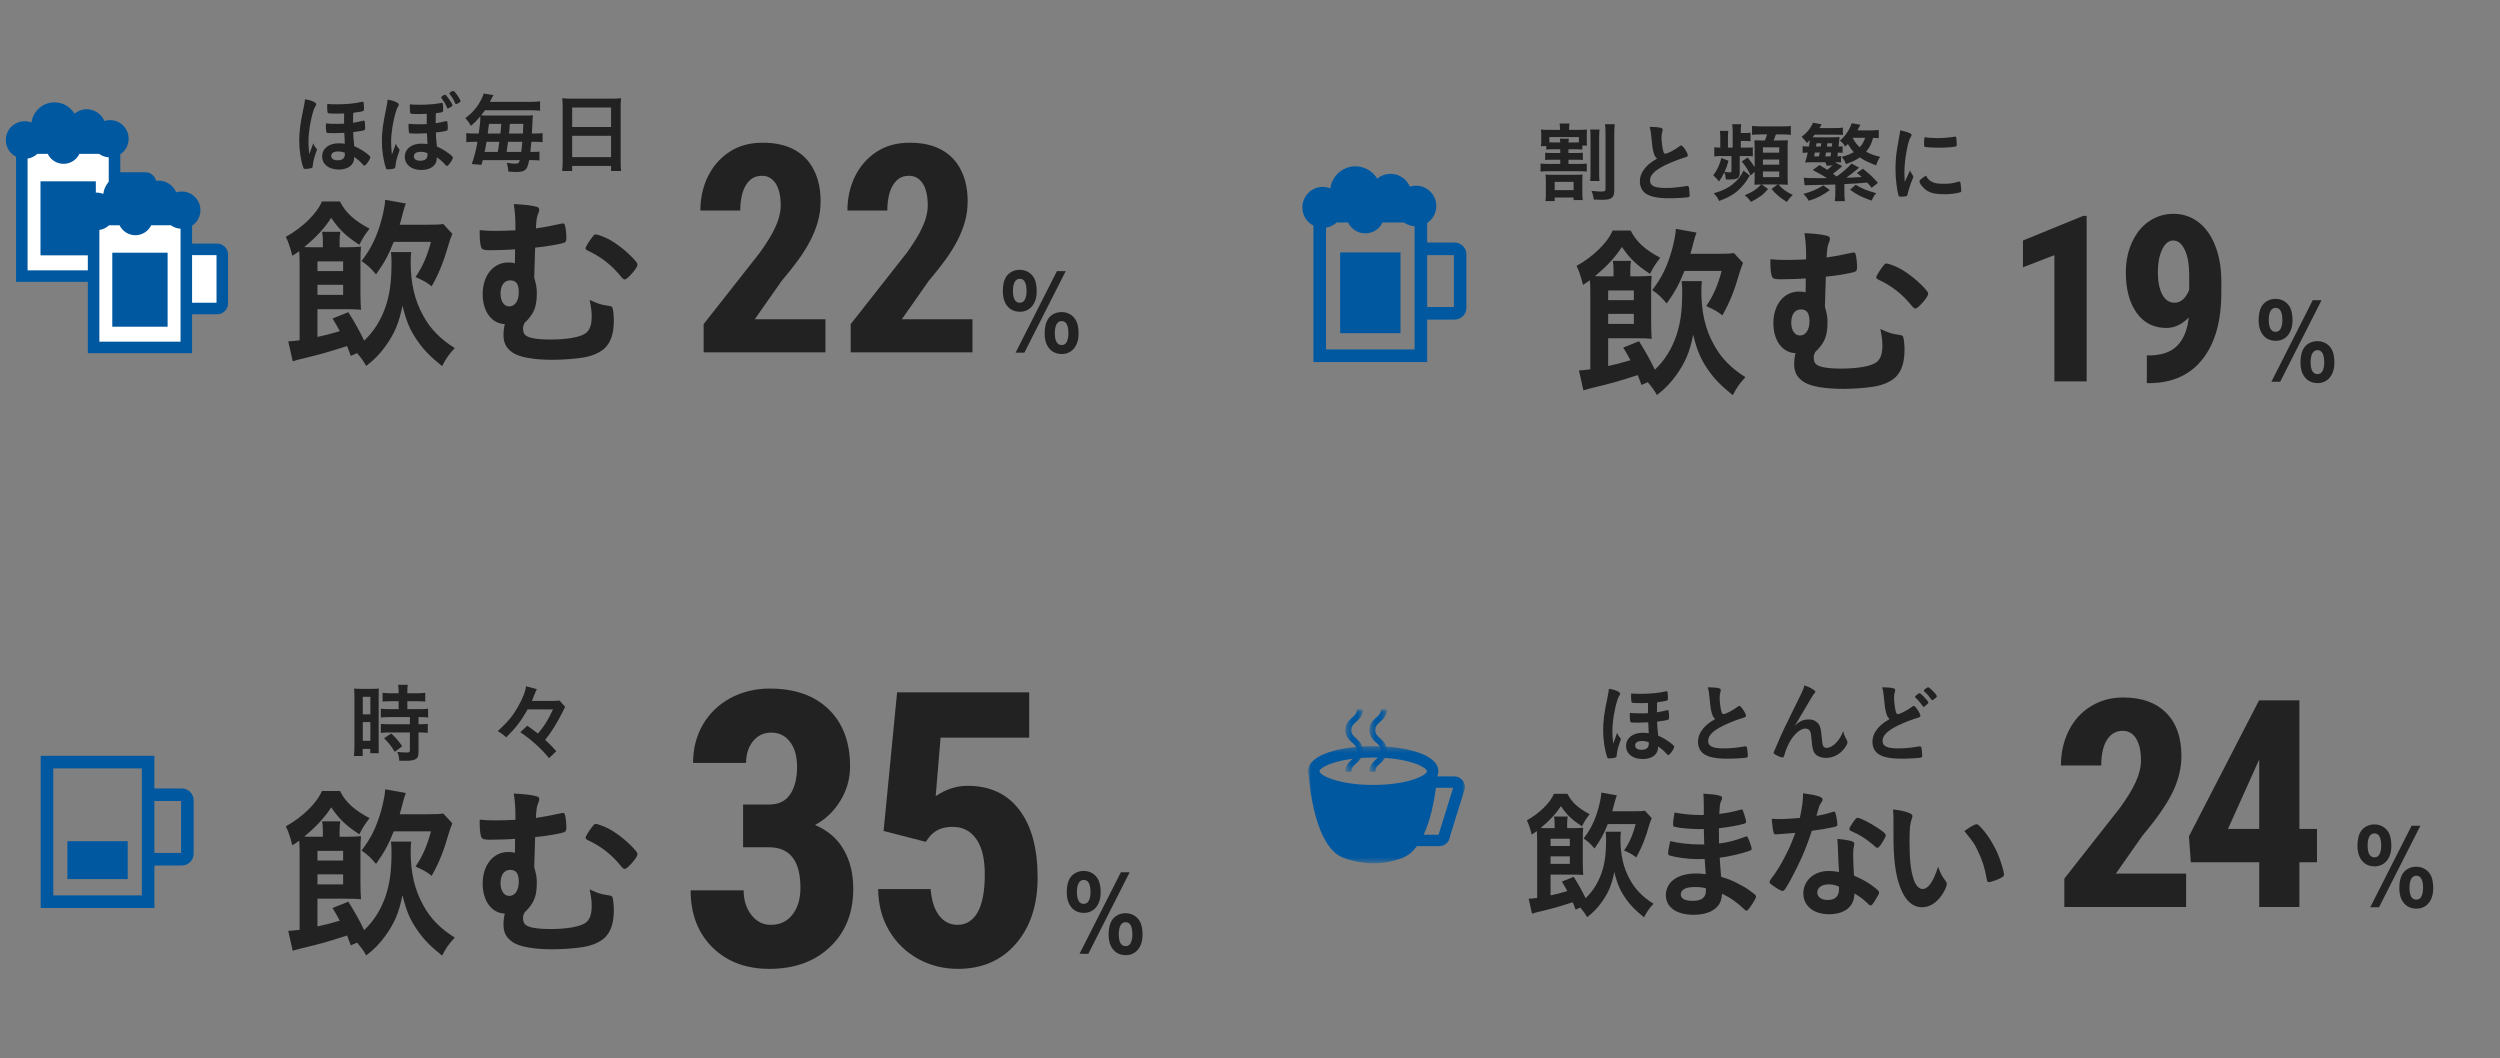 <svg width="430" height="182" viewBox="0 0 430 182" fill="none" xmlns="http://www.w3.org/2000/svg">
<rect x="0" y="0" width="430" height="182" fill="#808080" stroke="none"/>
<g clip-path="url(#clip0_127_4504)">
<path d="M68.565 120.61H67.335C66.825 120.61 66.15 120.64 65.805 120.67V119.155C66.195 119.215 66.675 119.245 67.29 119.245H68.565V118.87C68.565 118.465 68.535 118.135 68.475 117.79H70.14C70.08 118.105 70.065 118.42 70.065 118.855V119.245H71.64C72.255 119.245 72.735 119.215 73.14 119.155V120.67C72.735 120.625 72.285 120.61 71.67 120.61H70.065V121.975H72.075C72.735 121.975 73.275 121.945 73.635 121.9V123.415C73.23 123.355 72.87 123.34 72.225 123.34H71.985V124.57H72.18C72.855 124.57 73.26 124.555 73.575 124.495V126.055C73.17 125.995 72.81 125.98 72.18 125.98H71.985V129.235C71.985 130.075 71.835 130.42 71.4 130.615C71.04 130.78 70.53 130.855 69.795 130.855C69.675 130.855 69.675 130.855 68.67 130.84C68.64 130.21 68.55 129.775 68.325 129.325C68.685 129.385 69.435 129.43 69.945 129.43C70.395 129.43 70.5 129.37 70.5 129.04V125.98H67.035C66.495 125.98 65.97 126.01 65.505 126.055V124.495C65.85 124.555 66.3 124.57 67.065 124.57H70.5V123.34H67.065C66.465 123.34 65.91 123.37 65.505 123.415V121.9C65.85 121.945 66.405 121.975 67.08 121.975H68.565V120.61ZM60.96 128.32V119.89C60.96 119.245 60.945 118.87 60.9 118.435C61.215 118.465 61.5 118.48 62.16 118.48H63.915C64.56 118.48 64.845 118.465 65.16 118.435C65.13 118.78 65.13 119.035 65.13 119.86V128.095C65.13 128.845 65.13 129.22 65.16 129.55H63.69V128.815H62.385V130.03H60.87C60.93 129.58 60.96 129.085 60.96 128.32ZM62.4 119.845V122.86H63.705V119.845H62.4ZM62.4 124.195V127.42H63.705V124.195H62.4ZM69.18 128.35L67.905 129.325C67.335 128.365 66.765 127.66 66.06 126.97L67.29 126.16C67.98 126.775 68.58 127.465 69.18 128.35ZM95.115 122.02H90.75C89.595 124.045 88.785 125.11 87.075 126.82C86.52 126.325 86.19 126.085 85.62 125.755C87.42 124.09 88.26 123.07 89.22 121.33C89.985 119.95 90.405 118.84 90.465 118.03L92.34 118.525C92.22 118.735 92.13 118.945 91.83 119.695C91.755 119.905 91.74 119.935 91.485 120.565H94.575C95.43 120.565 95.925 120.55 96.24 120.49L97.2 121.585C97.14 121.69 97.14 121.69 97.035 121.9C97.035 121.915 97.005 121.96 96.96 122.05C96.945 122.08 96.885 122.215 96.795 122.41C96.45 123.1 95.925 124.045 95.46 124.84C94.86 125.815 94.515 126.31 93.765 127.24C94.605 128.035 94.995 128.41 95.685 129.205L94.44 130.405C93.555 129.355 93.12 128.905 92.25 128.11C91.29 127.24 90.735 126.805 89.49 125.935L90.69 124.825C91.425 125.335 91.89 125.68 92.535 126.175C93.66 124.825 94.26 123.865 95.115 122.02ZM61.42 162.128L60.332 162.608C60.044 161.776 59.916 161.488 59.692 160.912C55.98 162.096 55.404 162.256 52.108 163.056C51.5 163.184 50.732 163.408 50.348 163.536L49.58 160.112C50.156 160.08 50.86 160.016 51.532 159.92V146.512C51.532 145.84 51.5 145.264 51.468 144.592C51.02 144.912 50.86 145.04 50.284 145.392C49.804 143.6 49.58 142.992 49.164 142.128C52.012 140.56 54.508 138.128 55.372 136.048H58.476C59.404 137.936 60.972 139.376 63.564 140.72C62.604 142 62.476 142.192 61.804 143.504C59.532 142 58.348 140.912 56.972 138.864C55.788 140.688 54.412 142.16 52.332 143.888C52.78 143.92 53.068 143.92 53.9 143.92H55.532V142.832C55.532 142.256 55.5 141.84 55.404 141.264H58.54C58.444 141.776 58.412 142.224 58.412 142.8V143.92H59.628C60.652 143.92 61.388 143.888 62.092 143.824C62.028 144.432 61.996 145.072 61.996 146.288V151.728C61.996 153.04 62.028 153.648 62.092 154.672C61.356 154.608 60.844 154.576 59.66 154.576H54.604V159.344C56.14 159.024 56.428 158.928 58.444 158.352C57.996 157.52 57.836 157.232 57.196 156.176L59.916 155.088C61.132 157.04 61.836 158.32 62.636 159.984C64.3 158.416 65.516 156.464 66.316 154.16C67.052 151.952 67.34 149.872 67.34 146.512C67.34 145.936 67.308 145.136 67.244 144.752H70.732C70.668 145.168 70.636 145.776 70.636 146.448C70.636 150.096 71.308 153.04 72.812 155.728C74.028 157.968 75.756 159.728 78.22 161.264C77.228 162.32 76.684 163.088 76.044 164.368C74.06 162.768 73.004 161.712 71.916 160.176C70.572 158.288 69.9 156.752 69.228 153.968C68.62 156.976 67.884 158.736 66.252 161.008C65.26 162.352 64.364 163.28 62.988 164.336C62.476 163.44 62.188 163.056 61.42 162.128ZM54.604 148.016H59.02V146.352H54.604V148.016ZM54.604 150.384V152.112H59.02V150.384H54.604ZM68.748 140.048H73.58C75.052 140.048 75.628 140.016 76.236 139.92L77.804 141.616C77.484 142.416 77.42 142.608 77.228 143.216C76.332 146.352 75.532 148.368 74.252 150.64C73.356 149.936 72.94 149.712 71.468 149.04C72.684 147.28 73.484 145.424 74.124 142.992H67.724C66.796 145.328 66.156 146.48 64.684 148.592C63.66 147.408 63.276 147.056 62.188 146.288C63.82 144.176 64.78 142.192 65.58 139.344C65.964 137.904 66.22 136.624 66.252 135.76L69.804 136.4C69.612 136.88 69.484 137.296 69.26 138.16C69.1 138.8 68.94 139.408 68.748 140.048ZM88.652 141.008C88.652 140.72 88.652 140.432 88.652 140.144C88.652 138.864 88.556 137.616 88.364 136.496C89.9 136.56 91.116 136.688 91.98 136.88C92.588 137.008 92.748 137.136 92.748 137.488C92.748 137.648 92.716 137.744 92.588 138.096C92.332 138.704 92.268 138.992 92.172 140.688C93.676 140.464 94.86 140.24 96.428 139.888C96.62 139.824 96.684 139.824 96.78 139.824C97.004 139.824 97.1 139.888 97.164 140.112C97.292 140.432 97.42 141.712 97.42 142.32C97.42 142.8 97.324 143.024 97.068 143.12C96.46 143.376 94.06 143.792 92.044 143.984C91.98 145.744 91.948 146.672 91.884 149.136C92.236 150.384 92.332 150.928 92.332 151.792C92.332 154.192 91.852 155.376 90.22 156.944C90.028 157.328 89.964 157.552 89.964 157.84C89.964 158.352 90.06 158.736 90.284 158.96C90.764 159.504 92.204 159.792 94.7 159.792C97.484 159.792 99.66 159.408 100.652 158.768C101.42 158.256 101.772 157.296 101.772 155.856C101.772 154.928 101.676 154.288 101.42 152.976C103.116 153.744 103.276 153.776 104.716 154C105.1 154.064 105.26 154.128 105.324 154.288C105.452 154.512 105.58 155.632 105.58 156.528C105.58 158.736 105.068 160.24 104.044 161.264C103.18 162.064 101.868 162.64 100.268 162.896C98.988 163.12 96.684 163.28 95.052 163.28C91.756 163.28 89.26 162.832 88.108 162C87.052 161.232 86.604 160.368 86.604 159.056C86.604 158.352 86.668 157.744 86.828 157.136C84.588 157.072 83.02 154.992 83.02 151.984C83.02 148.784 84.844 146.544 87.404 146.544C87.948 146.544 88.236 146.576 88.556 146.704C88.588 145.808 88.588 145.008 88.588 144.272C87.596 144.368 85.644 144.432 84.268 144.432C83.276 144.432 82.988 144.336 82.796 144.016C82.636 143.664 82.508 142.704 82.508 141.808C82.508 141.584 82.508 141.36 82.508 140.976C83.5 141.072 83.98 141.104 85.132 141.104C86.22 141.104 87.532 141.072 88.652 141.008ZM87.756 149.616C86.732 149.616 86.092 150.48 86.092 151.888C86.092 153.232 86.7 154.096 87.596 154.096C88.588 154.096 89.228 153.136 89.228 151.664C89.228 150.256 88.78 149.616 87.756 149.616ZM100.716 144.08C100.716 143.888 101.228 143.024 101.74 142.352C102.188 141.776 102.252 141.712 102.476 141.712C102.796 141.712 103.884 142.128 104.716 142.544C106.316 143.408 108.268 145.008 109.388 146.384C109.58 146.608 109.644 146.768 109.644 146.896C109.644 147.184 109.452 147.536 108.78 148.336C108.14 149.072 107.692 149.456 107.468 149.456C107.276 149.456 107.148 149.36 106.892 149.072C105.196 146.96 103.468 145.616 101.036 144.464C100.812 144.368 100.716 144.24 100.716 144.08Z" fill="#222222"/>
<path fill-rule="evenodd" clip-rule="evenodd" d="M11.589 151.201H21.966V144.689H11.589V151.201Z" fill="#0058A1"/>
<path fill-rule="evenodd" clip-rule="evenodd" d="M26.556 146.704H31.142V137.776H26.556V146.704ZM9.164 154.01H24.392V132.163H9.164V154.01ZM31.263 135.612H26.556V130H7V156.174H26.556V148.868H31.263C32.389 148.868 33.306 147.951 33.306 146.824V137.656C33.306 136.529 32.389 135.612 31.263 135.612Z" fill="#0058A1"/>
<path d="M127.811 138.382H132.226C133.902 138.382 135.127 137.802 135.9 136.642C136.695 135.46 137.093 133.892 137.093 131.937C137.093 130.067 136.684 128.617 135.868 127.586C135.073 126.533 133.999 126.007 132.645 126.007C131.378 126.007 130.336 126.501 129.519 127.489C128.724 128.478 128.327 129.724 128.327 131.228H119.207C119.207 128.778 119.765 126.587 120.883 124.653C122.021 122.698 123.6 121.173 125.62 120.077C127.661 118.981 129.917 118.434 132.387 118.434C136.706 118.434 140.09 119.626 142.539 122.011C144.988 124.396 146.213 127.661 146.213 131.808C146.213 133.935 145.654 135.911 144.537 137.737C143.441 139.542 141.991 140.928 140.186 141.895C142.399 142.84 144.043 144.258 145.117 146.148C146.213 148.039 146.761 150.273 146.761 152.852C146.761 157.02 145.428 160.36 142.764 162.874C140.122 165.388 136.641 166.645 132.323 166.645C128.305 166.645 125.04 165.409 122.526 162.938C120.034 160.446 118.788 157.181 118.788 153.142H127.908C127.908 154.817 128.348 156.225 129.229 157.363C130.11 158.502 131.227 159.071 132.581 159.071C134.149 159.071 135.385 158.491 136.287 157.331C137.211 156.171 137.673 154.624 137.673 152.69C137.673 148.071 135.879 145.751 132.291 145.729H127.811V138.382ZM151.981 142.926L154.301 119.078H177.021V126.877H161.778L160.94 136.932C162.701 135.75 164.517 135.159 166.386 135.159C170.253 135.159 173.229 136.534 175.313 139.284C177.418 142.034 178.471 145.923 178.471 150.95C178.471 155.655 177.225 159.447 174.733 162.326C172.24 165.205 168.91 166.645 164.742 166.645C162.272 166.645 159.984 166.064 157.878 164.904C155.773 163.723 154.108 162.09 152.883 160.006C151.68 157.922 151.068 155.559 151.046 152.916H160.07C160.22 154.871 160.703 156.386 161.52 157.46C162.336 158.534 163.389 159.071 164.678 159.071C166.182 159.071 167.342 158.352 168.158 156.912C168.975 155.451 169.383 153.281 169.383 150.402C169.383 147.695 168.889 145.654 167.901 144.279C166.934 142.904 165.57 142.217 163.808 142.217C162.089 142.217 160.757 142.808 159.812 143.989L159.232 144.795L151.981 142.926Z" fill="#222222"/>
<path d="M186.381 149.798C187.605 149.798 188.613 150.482 189.027 151.58C189.225 152.156 189.315 152.732 189.315 153.524C189.315 155.612 188.163 157.016 186.435 157.016C184.617 157.016 183.483 155.666 183.483 153.47C183.483 152.39 183.699 151.49 184.131 150.896C184.617 150.212 185.481 149.798 186.381 149.798ZM186.417 155.468C186.849 155.468 187.155 155.234 187.335 154.802C187.479 154.46 187.569 153.956 187.569 153.524C187.569 152.048 187.191 151.346 186.399 151.346C185.661 151.346 185.229 152.084 185.229 153.398C185.229 154.784 185.625 155.468 186.417 155.468ZM192.789 150.032H194.301L187.191 164.054H185.679L192.789 150.032ZM193.581 157.07C194.805 157.07 195.813 157.754 196.227 158.852C196.425 159.428 196.515 160.004 196.515 160.796C196.515 162.902 195.363 164.288 193.635 164.288C192.681 164.288 191.871 163.91 191.367 163.19C190.899 162.56 190.683 161.804 190.683 160.742C190.683 159.644 190.899 158.78 191.331 158.168C191.817 157.484 192.663 157.07 193.581 157.07ZM193.617 162.74C194.049 162.74 194.355 162.524 194.535 162.074C194.679 161.732 194.769 161.228 194.769 160.796C194.769 159.32 194.391 158.618 193.599 158.618C192.861 158.618 192.429 159.356 192.429 160.67C192.429 162.056 192.825 162.74 193.617 162.74Z" fill="#222222"/>
</g>
<path d="M283.495 124.24C282.01 124.3 282.01 124.3 281.665 124.3C280.705 124.3 280.48 124.27 280.435 124.165C280.375 124.03 280.315 123.46 280.315 123.055C280.315 122.95 280.315 122.83 280.345 122.62C280.9 122.68 281.425 122.695 282.205 122.695C282.64 122.695 282.925 122.695 283.45 122.665C283.45 121.51 283.45 121.39 283.465 120.91C282.97 120.925 282.445 120.94 282.13 120.94C281.005 120.94 280.69 120.91 280.645 120.79C280.585 120.67 280.54 120.175 280.54 119.77C280.54 119.65 280.54 119.53 280.57 119.275C281.02 119.32 281.44 119.335 282.22 119.335C283.87 119.335 285.265 119.2 286.495 118.915C286.57 118.885 286.6 118.885 286.645 118.885C286.75 118.885 286.78 118.915 286.81 119.035C286.855 119.185 286.885 119.665 286.885 119.995C286.885 120.34 286.87 120.4 286.75 120.475C286.6 120.565 286 120.67 285.04 120.79C285.025 120.955 285.025 120.955 285.01 121.3C285.01 121.54 284.995 121.6 284.995 122.515C285.625 122.41 285.82 122.365 286.69 122.17C286.765 122.14 286.795 122.14 286.84 122.14C286.945 122.14 286.975 122.17 287.005 122.29C287.035 122.44 287.08 122.965 287.08 123.295C287.08 123.64 287.065 123.7 286.945 123.775C286.765 123.865 285.955 124.015 285.025 124.12C285.04 124.81 285.07 125.26 285.205 126.535C286 126.88 286.54 127.195 287.245 127.705C287.8 128.125 287.965 128.29 287.965 128.44C287.965 128.635 287.695 129.13 287.35 129.55C287.155 129.775 287.05 129.865 286.93 129.865C286.825 129.865 286.825 129.865 286.495 129.49C286.18 129.13 285.715 128.74 285.19 128.38C285.19 128.98 285.085 129.31 284.815 129.655C284.365 130.24 283.555 130.555 282.52 130.555C280.825 130.555 279.685 129.655 279.685 128.305C279.685 126.955 280.825 126.04 282.52 126.04C282.91 126.04 283.21 126.055 283.585 126.115C283.51 124.87 283.495 124.555 283.495 124.24ZM283.585 127.675C283.195 127.51 282.85 127.45 282.43 127.45C281.665 127.45 281.245 127.72 281.245 128.2C281.245 128.695 281.65 128.965 282.355 128.965C283.165 128.965 283.585 128.62 283.585 127.945C283.585 127.69 283.585 127.675 283.585 127.675ZM278.155 126.04C278.305 126.445 278.395 126.61 278.71 126.94C278.74 126.985 278.77 127.06 278.77 127.12C278.77 127.21 278.755 127.285 278.65 127.555C278.26 128.665 278.14 129.16 278.065 129.97C278.035 130.195 277.99 130.255 277.81 130.315C277.51 130.405 277.15 130.45 276.745 130.45C276.565 130.45 276.505 130.405 276.43 130.195C276.01 129.01 275.74 127.21 275.74 125.635C275.74 124.015 275.935 122.485 276.49 119.95C276.655 119.155 276.67 119.035 276.73 118.48C277.39 118.57 277.825 118.69 278.26 118.915C278.56 119.065 278.65 119.17 278.65 119.335C278.65 119.455 278.62 119.53 278.485 119.725C278.365 119.89 278.29 120.085 278.185 120.43C277.645 122.14 277.33 124.165 277.33 125.815C277.33 126.31 277.36 126.895 277.465 127.915C277.675 127.33 277.9 126.7 278.155 126.04ZM295.015 123.67C294.7 123.385 294.58 123.175 294.445 122.71C294.25 122.05 294.19 121.645 294.01 119.8C293.95 119.08 293.89 118.72 293.74 118.21C294.655 118.225 295.24 118.27 295.645 118.375C295.87 118.435 295.975 118.54 295.975 118.705C295.975 118.765 295.96 118.84 295.93 118.96C295.825 119.32 295.78 119.59 295.78 119.98C295.78 120.715 295.93 121.915 296.095 122.44C296.185 122.725 296.275 122.83 296.44 122.83C296.8 122.83 298.12 122.14 298.84 121.585C299.035 121.435 299.065 121.42 299.14 121.42C299.275 121.42 299.41 121.525 299.635 121.81C300.01 122.32 300.31 122.875 300.31 123.085C300.31 123.25 300.205 123.355 299.95 123.43C299.02 123.685 297.49 124.285 296.455 124.78C294.625 125.68 293.8 126.505 293.8 127.435C293.8 128.35 294.565 128.725 296.5 128.725C297.625 128.725 298.645 128.62 300.025 128.395C300.085 128.38 300.19 128.365 300.22 128.365C300.34 128.365 300.415 128.425 300.475 128.545C300.52 128.695 300.625 129.61 300.625 129.97C300.625 130.18 300.565 130.255 300.37 130.315C300.04 130.39 298.225 130.495 297.085 130.495C295.165 130.495 293.89 130.24 293.095 129.7C292.42 129.235 292.06 128.5 292.06 127.6C292.06 126.91 292.255 126.295 292.66 125.695C293.185 124.915 293.755 124.42 295.015 123.67ZM310.36 117.88C311.14 118.165 311.5 118.345 311.98 118.675C312.16 118.795 312.235 118.885 312.235 118.99C312.235 119.095 312.22 119.11 311.995 119.365C311.92 119.455 311.695 119.785 311.455 120.19C310.705 121.435 310.705 121.435 310.3 122.155C309.88 122.86 309.61 123.34 309.46 123.565C309.415 123.64 309.415 123.64 309.205 124.015C309.01 124.36 308.89 124.54 308.68 124.825C309.655 123.97 310.18 123.745 311.17 123.745C311.83 123.745 312.415 124.03 312.79 124.525C313.105 124.945 313.195 125.335 313.33 126.805C313.405 127.69 313.48 128.08 313.585 128.305C313.69 128.515 313.9 128.635 314.17 128.635C315.205 128.635 316.435 127.39 317.035 125.755C317.185 126.385 317.305 126.685 317.62 127.24C317.725 127.42 317.755 127.54 317.755 127.69C317.755 127.855 317.68 128.065 317.5 128.35C316.72 129.61 315.445 130.36 314.08 130.36C313.225 130.36 312.505 130.06 312.13 129.565C311.83 129.145 311.695 128.59 311.575 127.12C311.5 126.16 311.425 125.83 311.215 125.59C311.05 125.41 310.81 125.32 310.48 125.32C309.49 125.32 308.185 126.655 307.42 128.425C307.195 128.935 307.045 129.4 306.88 129.97C306.82 130.195 306.745 130.285 306.64 130.285C306.325 130.285 305.605 129.985 305.215 129.7C305.11 129.61 305.065 129.55 305.065 129.46C305.065 129.385 305.095 129.31 305.29 128.89C305.41 128.62 305.455 128.545 305.56 128.275C306.67 125.68 306.67 125.68 309.745 119.455C310.09 118.765 310.255 118.33 310.36 117.88ZM329.38 119.845C329.38 119.77 329.515 119.635 329.89 119.35C330.01 119.26 330.085 119.23 330.175 119.23C330.385 119.23 331.69 120.61 331.69 120.835C331.69 120.925 331.57 121.06 331.285 121.3C330.985 121.555 330.955 121.57 330.88 121.57C330.79 121.57 330.775 121.57 330.49 121.15C330.19 120.73 329.77 120.25 329.455 119.98C329.41 119.935 329.38 119.89 329.38 119.845ZM331.645 118.21C331.9 118.21 333.145 119.485 333.145 119.755C333.145 119.845 333.1 119.905 332.92 120.055C332.71 120.235 332.425 120.43 332.365 120.43C332.275 120.43 332.245 120.385 332.065 120.145C331.72 119.65 331.51 119.41 330.97 118.915C330.91 118.855 330.895 118.825 330.895 118.78C330.895 118.645 331.465 118.21 331.645 118.21ZM325.015 123.67C324.7 123.385 324.58 123.175 324.445 122.71C324.25 122.05 324.19 121.645 324.01 119.8C323.95 119.08 323.89 118.72 323.74 118.21C324.655 118.225 325.24 118.27 325.645 118.375C325.87 118.435 325.975 118.54 325.975 118.705C325.975 118.765 325.96 118.84 325.93 118.96C325.825 119.32 325.78 119.59 325.78 119.98C325.78 120.715 325.93 121.915 326.095 122.44C326.185 122.725 326.275 122.83 326.44 122.83C326.8 122.83 328.12 122.14 328.84 121.585C329.035 121.435 329.065 121.42 329.14 121.42C329.275 121.42 329.41 121.525 329.635 121.81C330.01 122.32 330.31 122.875 330.31 123.085C330.31 123.25 330.205 123.355 329.95 123.43C329.02 123.685 327.49 124.285 326.455 124.78C324.625 125.68 323.8 126.505 323.8 127.435C323.8 128.35 324.565 128.725 326.5 128.725C327.625 128.725 328.645 128.62 330.025 128.395C330.085 128.38 330.19 128.365 330.22 128.365C330.34 128.365 330.415 128.425 330.475 128.545C330.52 128.695 330.625 129.61 330.625 129.97C330.625 130.18 330.565 130.255 330.37 130.315C330.04 130.39 328.225 130.495 327.085 130.495C325.165 130.495 323.89 130.24 323.095 129.7C322.42 129.235 322.06 128.5 322.06 127.6C322.06 126.91 322.255 126.295 322.66 125.695C323.185 124.915 323.755 124.42 325.015 123.67ZM271.809 156.096L270.993 156.456C270.777 155.832 270.681 155.616 270.513 155.184C267.729 156.072 267.297 156.192 264.825 156.792C264.369 156.888 263.793 157.056 263.505 157.152L262.929 154.584C263.361 154.56 263.889 154.512 264.393 154.44V144.384C264.393 143.88 264.369 143.448 264.345 142.944C264.009 143.184 263.889 143.28 263.457 143.544C263.097 142.2 262.929 141.744 262.617 141.096C264.753 139.92 266.625 138.096 267.273 136.536H269.601C270.297 137.952 271.473 139.032 273.417 140.04C272.697 141 272.601 141.144 272.097 142.128C270.393 141 269.505 140.184 268.473 138.648C267.585 140.016 266.553 141.12 264.993 142.416C265.329 142.44 265.545 142.44 266.169 142.44H267.393V141.624C267.393 141.192 267.369 140.88 267.297 140.448H269.649C269.577 140.832 269.553 141.168 269.553 141.6V142.44H270.465C271.233 142.44 271.785 142.416 272.313 142.368C272.265 142.824 272.241 143.304 272.241 144.216V148.296C272.241 149.28 272.265 149.736 272.313 150.504C271.761 150.456 271.377 150.432 270.489 150.432H266.697V154.008C267.849 153.768 268.065 153.696 269.577 153.264C269.241 152.64 269.121 152.424 268.641 151.632L270.681 150.816C271.593 152.28 272.121 153.24 272.721 154.488C273.969 153.312 274.881 151.848 275.481 150.12C276.033 148.464 276.249 146.904 276.249 144.384C276.249 143.952 276.225 143.352 276.177 143.064H278.793C278.745 143.376 278.721 143.832 278.721 144.336C278.721 147.072 279.225 149.28 280.353 151.296C281.265 152.976 282.561 154.296 284.409 155.448C283.665 156.24 283.257 156.816 282.777 157.776C281.289 156.576 280.497 155.784 279.681 154.632C278.673 153.216 278.169 152.064 277.665 149.976C277.209 152.232 276.657 153.552 275.433 155.256C274.689 156.264 274.017 156.96 272.985 157.752C272.601 157.08 272.385 156.792 271.809 156.096ZM266.697 145.512H270.009V144.264H266.697V145.512ZM266.697 147.288V148.584H270.009V147.288H266.697ZM277.305 139.536H280.929C282.033 139.536 282.465 139.512 282.921 139.44L284.097 140.712C283.857 141.312 283.809 141.456 283.665 141.912C282.993 144.264 282.393 145.776 281.433 147.48C280.761 146.952 280.449 146.784 279.345 146.28C280.257 144.96 280.857 143.568 281.337 141.744H276.537C275.841 143.496 275.361 144.36 274.257 145.944C273.489 145.056 273.201 144.792 272.385 144.216C273.609 142.632 274.329 141.144 274.929 139.008C275.217 137.928 275.409 136.968 275.433 136.32L278.097 136.8C277.953 137.16 277.857 137.472 277.689 138.12C277.569 138.6 277.449 139.056 277.305 139.536ZM292.912 145.248H293.128C293.08 144.072 293.08 144.072 293.056 142.584C292.84 142.608 292.624 142.608 292.528 142.608C290.944 142.608 288.904 142.44 288.064 142.224C287.824 142.152 287.776 142.104 287.776 141.864C287.776 141.336 287.848 140.688 288.016 139.752C289.36 140.016 291.016 140.184 292.456 140.184C292.576 140.184 292.792 140.184 293.056 140.16V138.576C293.056 137.736 293.032 137.352 292.984 136.512C294.184 136.584 295 136.656 295.576 136.8C296.056 136.896 296.2 137.016 296.2 137.28C296.2 137.4 296.176 137.448 296.008 137.832C295.84 138.24 295.816 138.336 295.72 139.992C297.16 139.824 298.312 139.584 299.44 139.248C299.512 139.224 299.536 139.224 299.56 139.224C299.728 139.224 299.728 139.248 299.992 140.016C300.16 140.52 300.328 141.144 300.328 141.336C300.328 141.504 300.256 141.6 300.016 141.672C299.224 141.936 297.16 142.296 295.648 142.464C295.648 144.168 295.648 144.24 295.672 145.08C297.352 144.864 298.264 144.624 300.16 143.928C300.28 143.88 300.328 143.856 300.4 143.856C300.544 143.856 300.592 143.928 300.832 144.504C301.072 145.104 301.288 145.776 301.288 146.016C301.288 146.136 301.192 146.232 301.024 146.304C299.704 146.784 297.304 147.36 295.792 147.528C295.84 148.44 295.888 148.944 296.032 150.816C297.376 151.224 297.928 151.44 298.96 151.992C300.112 152.568 300.736 152.976 301.768 153.792C301.96 153.936 302.032 154.056 302.032 154.248C302.032 154.416 301.816 154.824 301.36 155.544C300.832 156.336 300.568 156.648 300.4 156.648C300.328 156.648 300.256 156.624 300.184 156.552C298.744 155.184 297.808 154.512 296.2 153.72C296.104 154.872 295.84 155.52 295.192 156.12C294.376 156.912 293.008 157.344 291.304 157.344C288.352 157.344 286.528 156.048 286.528 153.96C286.528 153.048 286.912 152.16 287.56 151.56C288.496 150.696 289.912 150.24 291.712 150.24C292.288 150.24 292.792 150.288 293.392 150.36C293.272 148.8 293.224 148.248 293.2 147.744C292.648 147.768 292.336 147.768 292.048 147.768C290.392 147.768 288.376 147.504 287.248 147.168C287.008 147.096 286.912 146.976 286.912 146.784C286.912 146.424 287.056 145.656 287.272 144.672C288.76 145.032 290.656 145.248 292.432 145.248C292.432 145.248 292.576 145.248 292.912 145.248ZM293.416 152.784C292.792 152.616 292.312 152.568 291.472 152.568C289.936 152.568 289.096 153.024 289.096 153.84C289.096 154.56 289.792 154.944 291.136 154.944C292.696 154.944 293.416 154.392 293.416 153.192C293.416 153.024 293.416 152.784 293.416 152.784ZM308.782 143.256C307.846 143.328 307.774 143.352 306.67 143.424C306.238 143.448 305.974 143.472 305.686 143.496C305.47 143.52 305.446 143.52 305.422 143.52C305.23 143.52 305.134 143.448 305.062 143.208C304.942 142.824 304.774 141.552 304.75 140.832C305.014 140.856 305.71 140.88 306.574 140.88C306.838 140.88 308.734 140.76 309.574 140.688C309.982 138.744 310.126 137.736 310.126 136.44C312.598 136.776 313.486 137.064 313.486 137.52C313.486 137.688 313.462 137.736 313.102 138.288C312.91 138.576 312.838 138.84 312.43 140.328C313.558 140.136 314.23 139.968 315.118 139.68C315.286 139.632 315.358 139.608 315.478 139.608C315.646 139.608 315.694 139.728 315.838 140.424C315.958 141.024 316.03 141.528 316.03 141.792C316.03 142.08 315.958 142.128 315.334 142.272C314.518 142.464 313.126 142.704 311.638 142.896C310.75 145.584 310.15 147.024 309.046 149.28C308.206 150.96 307.726 151.848 307.078 152.856C306.886 153.144 306.766 153.24 306.598 153.24C306.358 153.24 305.686 152.88 304.846 152.256C304.462 151.992 304.366 151.872 304.366 151.704C304.366 151.536 304.462 151.392 304.774 150.96C305.47 150.096 306.382 148.608 307.174 147.024C307.846 145.704 308.086 145.152 308.782 143.256ZM324.358 143.688C324.358 143.88 323.974 144.6 323.494 145.296C323.206 145.704 323.062 145.824 322.894 145.824C322.774 145.824 322.678 145.776 322.51 145.608C321.91 145.032 321.07 144.408 320.182 143.856C319.606 143.496 319.606 143.496 318.55 143.016C318.214 142.872 318.094 142.776 318.094 142.584C318.094 142.416 318.214 142.2 318.574 141.648C319.15 140.808 319.294 140.664 319.51 140.664C319.966 140.664 321.742 141.576 323.014 142.44C324.046 143.136 324.358 143.424 324.358 143.688ZM318.958 153.672C318.958 155.904 317.326 157.248 314.566 157.248C311.95 157.248 310.174 155.808 310.174 153.672C310.174 151.464 312.022 149.808 314.494 149.808C315.07 149.808 315.334 149.832 316.318 149.976C316.222 148.824 316.222 148.368 316.126 146.136C316.126 145.68 316.078 145.056 316.03 144.288C317.254 144.408 318.19 144.552 318.646 144.744C318.838 144.816 318.934 144.936 318.934 145.128C318.934 145.248 318.91 145.344 318.886 145.512C318.766 146.016 318.742 146.376 318.742 147.024C318.742 147.912 318.814 149.424 318.886 150.6C320.59 151.368 321.286 151.752 322.486 152.688C323.014 153.096 323.206 153.312 323.206 153.504C323.206 153.744 323.086 153.96 322.414 155.04C322.126 155.52 321.91 155.736 321.742 155.736C321.598 155.736 321.598 155.736 320.926 155.112C320.398 154.584 319.798 154.176 318.958 153.672ZM316.294 152.496C315.814 152.256 315.166 152.112 314.518 152.112C313.366 152.112 312.574 152.664 312.574 153.504C312.574 154.296 313.294 154.8 314.374 154.8C315.646 154.8 316.318 154.152 316.318 152.88C316.318 152.688 316.318 152.496 316.294 152.496ZM325.679 143.904V141.384C325.679 140.688 325.655 139.752 325.607 139.224C326.711 139.344 327.527 139.512 328.175 139.752C328.751 139.968 328.943 140.112 328.943 140.376C328.943 140.52 328.943 140.52 328.847 140.76C328.535 141.576 328.439 142.488 328.439 144.672C328.439 147.744 328.631 149.664 329.111 151.128C329.471 152.256 330.023 152.904 330.671 152.904C331.655 152.904 332.471 151.752 333.359 149.088C333.815 150.312 333.983 150.672 334.655 151.536C334.775 151.704 334.847 151.872 334.847 152.04C334.847 152.424 334.487 153.24 334.007 153.936C333.071 155.304 331.871 156.048 330.599 156.048C328.751 156.048 327.359 154.56 326.495 151.608C325.943 149.688 325.679 147.264 325.679 143.904ZM337.871 142.944C338.879 142.2 339.671 141.768 339.959 141.768C340.103 141.768 340.223 141.84 340.415 142.008C341.615 143.16 342.863 145.08 343.655 146.952C344.183 148.224 344.687 149.928 344.687 150.432C344.687 150.672 344.567 150.792 344.063 151.056C343.511 151.344 342.383 151.728 342.095 151.728C341.879 151.728 341.783 151.608 341.711 151.176C341.399 149.328 340.967 147.984 340.223 146.424C339.551 145.032 339.503 144.96 337.871 142.944Z" fill="#222222"/>
<path d="M376.012 156H355.065V151.117L364.684 138.886C365.905 137.193 366.8 135.712 367.37 134.442C367.955 133.157 368.248 131.928 368.248 130.756C368.248 129.177 367.972 127.94 367.418 127.045C366.881 126.15 366.1 125.702 365.075 125.702C363.952 125.702 363.056 126.223 362.389 127.265C361.738 128.306 361.412 129.771 361.412 131.659H354.479C354.479 129.478 354.926 127.484 355.822 125.678C356.733 123.871 358.003 122.471 359.63 121.479C361.274 120.469 363.13 119.965 365.197 119.965C368.37 119.965 370.828 120.844 372.57 122.602C374.328 124.343 375.206 126.825 375.206 130.048C375.206 132.05 374.718 134.084 373.742 136.151C372.781 138.202 371.032 140.733 368.493 143.744L363.927 150.263H376.012V156ZM395.494 142.572H398.521V148.31H395.494V156H388.585V148.31H376.817L376.5 143.842L388.56 120.453H395.494V142.572ZM383.213 142.572H388.585V130.683L388.438 130.951L383.213 142.572Z" fill="#222222"/>
<path d="M408.381 141.798C409.605 141.798 410.613 142.482 411.027 143.58C411.225 144.156 411.315 144.732 411.315 145.524C411.315 147.612 410.163 149.016 408.435 149.016C406.617 149.016 405.483 147.666 405.483 145.47C405.483 144.39 405.699 143.49 406.131 142.896C406.617 142.212 407.481 141.798 408.381 141.798ZM408.417 147.468C408.849 147.468 409.155 147.234 409.335 146.802C409.479 146.46 409.569 145.956 409.569 145.524C409.569 144.048 409.191 143.346 408.399 143.346C407.661 143.346 407.229 144.084 407.229 145.398C407.229 146.784 407.625 147.468 408.417 147.468ZM414.789 142.032H416.301L409.191 156.054H407.679L414.789 142.032ZM415.581 149.07C416.805 149.07 417.813 149.754 418.227 150.852C418.425 151.428 418.515 152.004 418.515 152.796C418.515 154.902 417.363 156.288 415.635 156.288C414.681 156.288 413.871 155.91 413.367 155.19C412.899 154.56 412.683 153.804 412.683 152.742C412.683 151.644 412.899 150.78 413.331 150.168C413.817 149.484 414.663 149.07 415.581 149.07ZM415.617 154.74C416.049 154.74 416.355 154.524 416.535 154.074C416.679 153.732 416.769 153.228 416.769 152.796C416.769 151.32 416.391 150.618 415.599 150.618C414.861 150.618 414.429 151.356 414.429 152.67C414.429 154.056 414.825 154.74 415.617 154.74Z" fill="#222222"/>
<mask id="mask0_127_4504" style="mask-type:luminance" maskUnits="userSpaceOnUse" x="225" y="128" width="27" height="21">
<path fill-rule="evenodd" clip-rule="evenodd" d="M225.001 128.341H251.979V148.492H225.001V128.341Z" fill="white"/>
</mask>
<g mask="url(#mask0_127_4504)">
<path fill-rule="evenodd" clip-rule="evenodd" d="M247.445 143.537V143.576H244.864C246.068 140.999 246.68 137.775 246.984 135.498H249.941L247.445 143.537ZM236.197 130.295C242.201 130.295 245.439 131.969 245.439 132.652C245.439 133.337 242.201 135.01 236.197 135.01C230.193 135.01 226.955 133.337 226.955 132.652C226.955 131.969 230.193 130.295 236.197 130.295ZM250.13 133.54H247.201C247.324 133.262 247.393 132.967 247.393 132.652C247.393 129.689 241.59 128.341 236.197 128.341C230.804 128.341 225.001 129.689 225.001 132.652C225.001 132.865 225.034 133.069 225.091 133.266C225.291 135.825 226.355 145.676 230.979 147.497C231.863 147.898 234.124 148.504 236.344 148.492C238.44 148.481 240.501 147.876 241.334 147.497C242.267 147.13 243.052 146.431 243.717 145.534H247.554C248.515 145.534 249.307 144.798 249.395 143.86L251.98 135.538V135.39C251.98 134.37 251.15 133.54 250.13 133.54Z" fill="#0058A1"/>
</g>
<mask id="mask1_127_4504" style="mask-type:luminance" maskUnits="userSpaceOnUse" x="231" y="122" width="4" height="11">
<path fill-rule="evenodd" clip-rule="evenodd" d="M231.416 122H234.416V132.733H231.416V122Z" fill="white"/>
</mask>
<g mask="url(#mask1_127_4504)">
<path fill-rule="evenodd" clip-rule="evenodd" d="M232.416 132.733H231.416C231.416 131.615 232.062 131.036 232.583 130.57C233.048 130.154 233.416 129.825 233.416 129.153C233.416 128.481 233.048 128.152 232.583 127.736C232.062 127.27 231.416 126.691 231.416 125.573C231.416 124.456 232.062 123.879 232.583 123.414C233.048 122.998 233.416 122.67 233.416 122H234.416C234.416 123.117 233.769 123.695 233.249 124.16C232.783 124.576 232.416 124.904 232.416 125.573C232.416 126.245 232.784 126.574 233.249 126.99C233.77 127.456 234.416 128.035 234.416 129.153C234.416 130.271 233.77 130.85 233.249 131.316C232.784 131.732 232.416 132.061 232.416 132.733Z" fill="#0058A1"/>
</g>
<mask id="mask2_127_4504" style="mask-type:luminance" maskUnits="userSpaceOnUse" x="235" y="122" width="4" height="11">
<path fill-rule="evenodd" clip-rule="evenodd" d="M235.544 122H238.544V132.733H235.544V122Z" fill="white"/>
</mask>
<g mask="url(#mask2_127_4504)">
<path fill-rule="evenodd" clip-rule="evenodd" d="M236.544 132.733H235.544C235.544 131.615 236.19 131.036 236.711 130.57C237.176 130.154 237.544 129.825 237.544 129.153C237.544 128.481 237.176 128.152 236.711 127.736C236.19 127.27 235.544 126.691 235.544 125.573C235.544 124.456 236.19 123.879 236.711 123.414C237.176 122.998 237.544 122.67 237.544 122H238.544C238.544 123.117 237.897 123.695 237.377 124.16C236.911 124.576 236.544 124.904 236.544 125.573C236.544 126.245 236.912 126.574 237.377 126.99C237.898 127.456 238.544 128.035 238.544 129.153C238.544 130.271 237.898 130.85 237.377 131.316C236.912 131.732 236.544 132.061 236.544 132.733Z" fill="#0058A1"/>
</g>
<path d="M268.365 25.671H267.24C266.655 25.671 266.385 25.686 265.965 25.731V25.131H265.035C265.08 24.801 265.095 24.561 265.095 24.081V23.331C265.095 22.881 265.08 22.611 265.035 22.281C265.44 22.326 265.8 22.341 266.505 22.341H268.32V22.251C268.32 21.801 268.305 21.531 268.245 21.246H269.955C269.91 21.531 269.88 21.786 269.88 22.236V22.341H271.365C272.115 22.341 272.55 22.326 272.97 22.281C272.94 22.611 272.925 22.866 272.925 23.316V24.021C272.925 24.456 272.94 24.726 272.97 25.041H272.16V25.731C271.725 25.686 271.47 25.671 270.885 25.671H269.775V26.316H271.11C271.635 26.316 271.905 26.301 272.25 26.256V27.516C271.875 27.486 271.71 27.471 271.11 27.471H269.775V28.191H271.665C272.28 28.191 272.55 28.176 272.925 28.131V29.511C272.55 29.466 272.265 29.451 271.665 29.451H266.25C265.755 29.451 265.335 29.466 264.975 29.511V28.131C265.35 28.176 265.635 28.191 266.25 28.191H268.365V27.471H266.925C266.34 27.471 266.145 27.486 265.77 27.516V26.256C266.115 26.301 266.4 26.316 266.925 26.316H268.365V25.671ZM267.24 24.501H268.365C268.35 24.156 268.335 24.081 268.305 23.856H269.835C269.805 24.066 269.79 24.201 269.775 24.501H270.885C271.185 24.501 271.35 24.501 271.575 24.486V23.571H266.49V24.486C266.745 24.501 266.895 24.501 267.24 24.501ZM267.06 30.066H271.08C271.56 30.066 271.89 30.051 272.205 30.021C272.175 30.366 272.16 30.681 272.16 31.296V33.141C272.16 33.786 272.175 34.041 272.235 34.416H270.66V33.981H267.405V34.581H265.815C265.875 34.191 265.89 33.846 265.89 33.321V31.371C265.89 30.861 265.875 30.486 265.83 30.021C266.19 30.051 266.535 30.066 267.06 30.066ZM267.405 31.281V32.706H270.66V31.281H267.405ZM273.51 22.281H275.13C275.07 22.656 275.055 23.046 275.055 23.781V29.601C275.055 30.471 275.07 30.726 275.115 31.131H273.51C273.555 30.711 273.57 30.411 273.57 29.586V23.811C273.57 23.001 273.555 22.716 273.51 22.281ZM276.06 21.366H277.74C277.68 21.756 277.65 22.236 277.65 23.106V32.721C277.65 34.041 277.215 34.371 275.46 34.371C275.115 34.371 274.77 34.356 274.14 34.326C274.05 33.726 273.945 33.321 273.735 32.826C274.605 32.916 275.04 32.946 275.355 32.946C276.03 32.946 276.15 32.871 276.15 32.511V23.151C276.15 22.266 276.135 21.831 276.06 21.366ZM285.015 27.276C284.7 26.991 284.58 26.781 284.445 26.316C284.25 25.656 284.19 25.251 284.01 23.406C283.95 22.686 283.89 22.326 283.74 21.816C284.655 21.831 285.24 21.876 285.645 21.981C285.87 22.041 285.975 22.146 285.975 22.311C285.975 22.371 285.96 22.446 285.93 22.566C285.825 22.926 285.78 23.196 285.78 23.586C285.78 24.321 285.93 25.521 286.095 26.046C286.185 26.331 286.275 26.436 286.44 26.436C286.8 26.436 288.12 25.746 288.84 25.191C289.035 25.041 289.065 25.026 289.14 25.026C289.275 25.026 289.41 25.131 289.635 25.416C290.01 25.926 290.31 26.481 290.31 26.691C290.31 26.856 290.205 26.961 289.95 27.036C289.02 27.291 287.49 27.891 286.455 28.386C284.625 29.286 283.8 30.111 283.8 31.041C283.8 31.956 284.565 32.331 286.5 32.331C287.625 32.331 288.645 32.226 290.025 32.001C290.085 31.986 290.19 31.971 290.22 31.971C290.34 31.971 290.415 32.031 290.475 32.151C290.52 32.301 290.625 33.216 290.625 33.576C290.625 33.786 290.565 33.861 290.37 33.921C290.04 33.996 288.225 34.101 287.085 34.101C285.165 34.101 283.89 33.846 283.095 33.306C282.42 32.841 282.06 32.106 282.06 31.206C282.06 30.516 282.255 29.901 282.66 29.301C283.185 28.521 283.755 28.026 285.015 27.276ZM302.94 24.156H303.555C303.75 23.721 303.825 23.496 303.93 23.121H302.91C302.145 23.121 301.755 23.136 301.35 23.196V21.651C301.755 21.711 302.16 21.741 302.865 21.741H306.465C307.26 21.741 307.635 21.726 308.025 21.666V23.196C307.59 23.136 307.23 23.121 306.465 23.121H305.46C305.37 23.406 305.25 23.721 305.07 24.156H306.09C306.855 24.156 307.2 24.141 307.515 24.111C307.485 24.456 307.47 24.936 307.47 25.476V30.291C307.47 30.861 307.485 31.356 307.515 31.776C307.08 31.746 306.675 31.731 306.27 31.731H305.895C306.675 32.586 307.125 32.916 308.355 33.516C307.935 33.921 307.68 34.236 307.335 34.731C306.15 33.996 305.46 33.411 304.695 32.496L305.76 31.731H303.015L304.11 32.511C303.285 33.486 302.67 33.936 301.17 34.731C300.81 34.221 300.57 33.966 300.09 33.576C301.05 33.186 301.62 32.871 302.22 32.391C302.46 32.211 302.565 32.121 302.91 31.731C302.4 31.731 302.1 31.746 301.755 31.761C301.785 31.311 301.8 31.086 301.8 30.456V29.556L301.11 30.186C300.705 29.286 300.315 28.671 299.58 27.771L300.6 27.096C301.26 27.921 301.41 28.131 301.8 28.746V25.476C301.8 24.771 301.785 24.531 301.755 24.126C302.1 24.156 302.325 24.156 302.94 24.156ZM303.225 25.341V26.256H306.03V25.341H303.225ZM303.225 27.441V28.326H306.03V27.441H303.225ZM303.225 29.496V30.471H306.03V29.496H303.225ZM299.415 25.386H300.735C301.125 25.386 301.29 25.371 301.485 25.341V26.886C301.32 26.856 301.11 26.841 300.735 26.841H299.235V29.631C299.235 30.681 298.92 30.876 297.27 30.876C297.18 30.876 297.03 30.876 296.835 30.861C296.805 30.306 296.745 30.036 296.595 29.631C296.235 30.366 296.1 30.621 295.665 31.221C295.275 30.711 295.275 30.711 294.675 30.156C295.365 29.256 295.785 28.356 296.07 27.171L297.3 27.651C297.075 28.506 296.97 28.791 296.625 29.556C296.85 29.601 297.24 29.646 297.495 29.646C297.735 29.646 297.81 29.601 297.81 29.421V26.841H296.235C295.545 26.841 295.275 26.856 294.855 26.901V25.326C295.125 25.371 295.365 25.386 295.89 25.386V23.706C295.89 23.151 295.86 22.881 295.815 22.506H297.27C297.225 22.791 297.21 23.166 297.21 23.616V25.386H298.02V22.671C298.02 22.191 297.99 21.696 297.93 21.366H299.49C299.43 21.771 299.415 22.071 299.415 22.596V22.881H300.075C300.495 22.881 300.765 22.866 301.095 22.821V24.291C300.69 24.246 300.525 24.246 300.045 24.246H299.415V25.386ZM299.88 29.331L300.96 30.186C300.435 31.131 299.925 31.806 299.145 32.571C298.29 33.396 297.21 34.026 295.68 34.566C295.44 34.011 295.245 33.741 294.765 33.246C296.4 32.751 297.12 32.406 298.02 31.686C298.875 31.011 299.505 30.216 299.88 29.331ZM318.465 28.131L319.77 28.836C319.545 29.016 319.545 29.016 318.555 29.826C318.225 30.096 317.94 30.306 317.565 30.576C319.14 30.516 319.14 30.516 320.205 30.441C319.92 30.171 319.8 30.066 319.38 29.751L320.415 29.016C320.67 29.226 320.88 29.391 321 29.496C321.915 30.261 321.915 30.261 323.01 31.446L321.93 32.301C321.51 31.791 321.375 31.626 321.15 31.401C319.41 31.551 319.065 31.581 317.235 31.671V33.156C317.235 33.786 317.265 34.176 317.325 34.596H315.585C315.645 34.176 315.675 33.741 315.675 33.156V31.731C314.505 31.776 313.995 31.791 311.31 31.836C310.845 31.836 310.725 31.836 310.395 31.866L310.245 30.561C310.71 30.621 311.28 30.636 312.495 30.636H314.25C313.74 30.291 312.87 29.811 311.79 29.241L312.96 28.386C313.665 28.806 313.845 28.926 314.295 29.211C314.475 29.076 314.505 29.046 315.24 28.401C314.955 28.476 314.865 28.491 314.16 28.491C314.085 28.146 314.07 28.086 313.92 27.906H311.475C311.1 27.906 310.845 27.921 310.47 27.936C310.68 27.336 310.755 27.036 310.935 26.241C310.53 26.256 310.41 26.256 310.05 26.301V25.131C310.425 25.191 310.545 25.191 311.145 25.206C311.22 24.756 311.25 24.546 311.295 24.111C311.13 24.276 311.04 24.366 310.785 24.591C310.56 24.276 310.44 24.126 310.335 24.021C309.99 23.646 309.99 23.646 309.885 23.526C310.56 22.986 310.89 22.656 311.25 22.161C311.55 21.741 311.73 21.411 311.82 21.111L313.32 21.381C313.17 21.681 313.11 21.756 312.945 22.026H315.465C316.155 22.026 316.53 22.011 316.98 21.951V23.211C316.68 23.181 316.23 23.166 315.63 23.166H312.12C311.88 23.466 311.865 23.481 311.76 23.601C311.985 23.616 312.075 23.616 312.3 23.616H315.195C315.795 23.616 316.2 23.601 316.425 23.586C316.365 23.886 316.335 24.096 316.305 24.531C316.26 24.906 316.26 25.011 316.23 25.206C316.605 25.206 316.725 25.191 316.935 25.161V26.286C316.53 26.256 316.41 26.241 316.11 26.241L316.035 26.886H316.17C316.29 26.886 316.56 26.871 316.665 26.841V27.951C316.47 27.921 316.455 27.921 316.425 27.921C316.26 27.921 316.26 27.921 316.17 27.906H315.765L315.735 27.996L316.875 28.566C316.74 28.671 316.74 28.671 316.44 28.941C316.08 29.271 315.585 29.661 315.27 29.886C315.63 30.141 315.645 30.156 315.9 30.351C316.935 29.646 317.76 28.926 318.465 28.131ZM312.03 26.901H312.855C312.96 26.451 312.96 26.451 313.005 26.241H312.165C312.09 26.586 312.09 26.646 312.03 26.901ZM313.95 26.901H314.85C314.895 26.601 314.91 26.511 314.955 26.241H314.07C314.055 26.361 314.01 26.586 313.95 26.901ZM314.235 25.206H315.09C315.135 24.846 315.135 24.846 315.15 24.636H314.31C314.295 24.756 314.295 24.786 314.235 25.206ZM313.26 24.636H312.435L312.345 25.206H313.17C313.23 24.801 313.23 24.801 313.26 24.636ZM323.145 22.341V23.766C322.815 23.736 322.62 23.721 322.17 23.706C321.9 24.726 321.57 25.386 320.97 26.091C321.75 26.511 322.26 26.706 323.385 26.976C323.055 27.486 322.89 27.831 322.695 28.446C321.15 27.846 320.655 27.591 319.89 27.066C319.245 27.531 318.675 27.801 317.505 28.221C317.265 27.621 317.19 27.501 316.755 26.976C317.715 26.721 318.18 26.541 318.84 26.166C318.435 25.716 318.315 25.536 317.835 24.771C317.655 24.966 317.595 25.026 317.37 25.221C317.16 24.831 316.92 24.561 316.47 24.186C317.4 23.406 318.105 22.341 318.495 21.201L319.98 21.456C319.845 21.741 319.845 21.741 319.485 22.431H321.66C322.305 22.431 322.74 22.401 323.145 22.341ZM318.69 23.706L318.675 23.736C319.065 24.471 319.32 24.801 319.875 25.326C320.34 24.801 320.52 24.486 320.805 23.706H318.69ZM313.62 31.881L314.73 32.691C313.56 33.561 312.525 34.101 311.1 34.536C310.86 34.086 310.62 33.771 310.185 33.351C311.685 32.931 312.36 32.646 313.62 31.881ZM318.21 32.631L319.185 31.776C320.265 32.436 320.94 32.721 322.71 33.231C322.41 33.561 322.23 33.831 321.9 34.506C320.04 33.831 319.35 33.471 318.21 32.631ZM328.53 29.331C328.665 29.646 328.755 29.796 329.025 30.201C329.07 30.276 329.085 30.336 329.085 30.411C329.085 30.516 329.07 30.531 328.935 30.861C328.635 31.551 328.275 32.631 328.095 33.441C328.05 33.606 328.005 33.696 327.945 33.726C327.87 33.756 327.36 33.831 327.195 33.831C327.18 33.831 327.165 33.831 327.135 33.831C327.06 33.831 326.955 33.816 326.835 33.816C326.64 33.816 326.595 33.771 326.535 33.591C326.25 32.616 326.025 30.606 326.025 29.091C326.025 27.441 326.13 26.421 326.55 24.171C326.7 23.361 326.775 22.911 326.835 22.416C327.465 22.536 328.005 22.686 328.455 22.896C328.71 23.001 328.785 23.076 328.785 23.226C328.785 23.331 328.77 23.376 328.605 23.616C328.11 24.411 327.555 27.591 327.555 29.736C327.555 30.081 327.57 30.546 327.615 31.296C328.035 30.351 328.185 30.066 328.53 29.331ZM331.155 23.601C331.17 23.601 331.2 23.601 331.23 23.616C331.56 23.691 332.52 23.751 333.255 23.751C334.245 23.751 335.235 23.676 336.165 23.511C336.24 23.496 336.24 23.496 336.3 23.496C336.405 23.496 336.45 23.541 336.48 23.661C336.51 23.811 336.555 24.471 336.555 24.876C336.555 25.101 336.51 25.176 336.345 25.206C335.73 25.326 334.71 25.401 333.63 25.401C332.34 25.401 331.185 25.326 331.035 25.236C330.96 25.191 330.93 25.086 330.93 24.816C330.93 24.411 330.975 23.811 331.005 23.691C331.02 23.631 331.065 23.601 331.155 23.601ZM331.275 30.201C331.545 30.741 331.8 31.011 332.28 31.266C332.76 31.521 333.33 31.611 334.335 31.611C335.295 31.611 335.865 31.536 336.795 31.266C336.885 31.236 336.96 31.221 337.005 31.221C337.11 31.221 337.185 31.281 337.2 31.431C337.275 31.941 337.335 32.541 337.335 32.841C337.335 32.991 337.29 33.036 337.08 33.096C336.27 33.306 335.445 33.411 334.44 33.411C333.06 33.411 332.205 33.246 331.5 32.826C330.84 32.421 330.15 31.596 330.15 31.191C330.15 30.981 330.465 30.696 331.275 30.201ZM283.42 65.734L282.332 66.214C282.044 65.382 281.916 65.094 281.692 64.518C277.98 65.702 277.404 65.862 274.108 66.662C273.5 66.79 272.732 67.014 272.348 67.142L271.58 63.718C272.156 63.686 272.86 63.622 273.532 63.526V50.118C273.532 49.446 273.5 48.87 273.468 48.198C273.02 48.518 272.86 48.646 272.284 48.998C271.804 47.206 271.58 46.598 271.164 45.734C274.012 44.166 276.508 41.734 277.372 39.654H280.476C281.404 41.542 282.972 42.982 285.564 44.326C284.604 45.606 284.476 45.798 283.804 47.11C281.532 45.606 280.348 44.518 278.972 42.47C277.788 44.294 276.412 45.766 274.332 47.494C274.78 47.526 275.068 47.526 275.9 47.526H277.532V46.438C277.532 45.862 277.5 45.446 277.404 44.87H280.54C280.444 45.382 280.412 45.83 280.412 46.406V47.526H281.628C282.652 47.526 283.388 47.494 284.092 47.43C284.028 48.038 283.996 48.678 283.996 49.894V55.334C283.996 56.646 284.028 57.254 284.092 58.278C283.356 58.214 282.844 58.182 281.66 58.182H276.604V62.95C278.14 62.63 278.428 62.534 280.444 61.958C279.996 61.126 279.836 60.838 279.196 59.782L281.916 58.694C283.132 60.646 283.836 61.926 284.636 63.59C286.3 62.022 287.516 60.07 288.316 57.766C289.052 55.558 289.34 53.478 289.34 50.118C289.34 49.542 289.308 48.742 289.244 48.358H292.732C292.668 48.774 292.636 49.382 292.636 50.054C292.636 53.702 293.308 56.646 294.812 59.334C296.028 61.574 297.756 63.334 300.22 64.87C299.228 65.926 298.684 66.694 298.044 67.974C296.06 66.374 295.004 65.318 293.916 63.782C292.572 61.894 291.9 60.358 291.228 57.574C290.62 60.582 289.884 62.342 288.252 64.614C287.26 65.958 286.364 66.886 284.988 67.942C284.476 67.046 284.188 66.662 283.42 65.734ZM276.604 51.622H281.02V49.958H276.604V51.622ZM276.604 53.99V55.718H281.02V53.99H276.604ZM290.748 43.654H295.58C297.052 43.654 297.628 43.622 298.236 43.526L299.804 45.222C299.484 46.022 299.42 46.214 299.228 46.822C298.332 49.958 297.532 51.974 296.252 54.246C295.356 53.542 294.94 53.318 293.468 52.646C294.684 50.886 295.484 49.03 296.124 46.598H289.724C288.796 48.934 288.156 50.086 286.684 52.198C285.66 51.014 285.276 50.662 284.188 49.894C285.82 47.782 286.78 45.798 287.58 42.95C287.964 41.51 288.22 40.23 288.252 39.366L291.804 40.006C291.612 40.486 291.484 40.902 291.26 41.766C291.1 42.406 290.94 43.014 290.748 43.654ZM310.652 44.614C310.652 44.326 310.652 44.038 310.652 43.75C310.652 42.47 310.556 41.222 310.364 40.102C311.9 40.166 313.116 40.294 313.98 40.486C314.588 40.614 314.748 40.742 314.748 41.094C314.748 41.254 314.716 41.35 314.588 41.702C314.332 42.31 314.268 42.598 314.172 44.294C315.676 44.07 316.86 43.846 318.428 43.494C318.62 43.43 318.684 43.43 318.78 43.43C319.004 43.43 319.1 43.494 319.164 43.718C319.292 44.038 319.42 45.318 319.42 45.926C319.42 46.406 319.324 46.63 319.068 46.726C318.46 46.982 316.06 47.398 314.044 47.59C313.98 49.35 313.948 50.278 313.884 52.742C314.236 53.99 314.332 54.534 314.332 55.398C314.332 57.798 313.852 58.982 312.22 60.55C312.028 60.934 311.964 61.158 311.964 61.446C311.964 61.958 312.06 62.342 312.284 62.566C312.764 63.11 314.204 63.398 316.7 63.398C319.484 63.398 321.66 63.014 322.652 62.374C323.42 61.862 323.772 60.902 323.772 59.462C323.772 58.534 323.676 57.894 323.42 56.582C325.116 57.35 325.276 57.382 326.716 57.606C327.1 57.67 327.26 57.734 327.324 57.894C327.452 58.118 327.58 59.238 327.58 60.134C327.58 62.342 327.068 63.846 326.044 64.87C325.18 65.67 323.868 66.246 322.268 66.502C320.988 66.726 318.684 66.886 317.052 66.886C313.756 66.886 311.26 66.438 310.108 65.606C309.052 64.838 308.604 63.974 308.604 62.662C308.604 61.958 308.668 61.35 308.828 60.742C306.588 60.678 305.02 58.598 305.02 55.59C305.02 52.39 306.844 50.15 309.404 50.15C309.948 50.15 310.236 50.182 310.556 50.31C310.588 49.414 310.588 48.614 310.588 47.878C309.596 47.974 307.644 48.038 306.268 48.038C305.276 48.038 304.988 47.942 304.796 47.622C304.636 47.27 304.508 46.31 304.508 45.414C304.508 45.19 304.508 44.966 304.508 44.582C305.5 44.678 305.98 44.71 307.132 44.71C308.22 44.71 309.532 44.678 310.652 44.614ZM309.756 53.222C308.732 53.222 308.092 54.086 308.092 55.494C308.092 56.838 308.7 57.702 309.596 57.702C310.588 57.702 311.228 56.742 311.228 55.27C311.228 53.862 310.78 53.222 309.756 53.222ZM322.716 47.686C322.716 47.494 323.228 46.63 323.74 45.958C324.188 45.382 324.252 45.318 324.476 45.318C324.796 45.318 325.884 45.734 326.716 46.15C328.316 47.014 330.268 48.614 331.388 49.99C331.58 50.214 331.644 50.374 331.644 50.502C331.644 50.79 331.452 51.142 330.78 51.942C330.14 52.678 329.692 53.062 329.468 53.062C329.276 53.062 329.148 52.966 328.892 52.678C327.196 50.566 325.468 49.222 323.036 48.07C322.812 47.974 322.716 47.846 322.716 47.686Z" fill="#222222"/>
<path fill-rule="evenodd" clip-rule="evenodd" d="M230.506 57.304H240.884V43.418H230.506V57.304Z" fill="#0058A1"/>
<path fill-rule="evenodd" clip-rule="evenodd" d="M245.474 52.807H250.061V43.879H245.474V52.807ZM228.081 60.113V39.155C228.785 39.045 229.417 38.728 229.917 38.266H231.864C232.396 39.373 233.525 40.139 234.835 40.139C236.146 40.139 237.275 39.373 237.807 38.266H241.493C242.01 38.642 242.633 38.879 243.31 38.924V60.113H228.081ZM250.181 41.714H245.474V38.355C246.42 37.728 247.044 36.655 247.044 35.437C247.044 33.504 245.478 31.938 243.545 31.938C243.18 31.938 242.828 31.994 242.497 32.098C241.949 30.806 240.668 29.9 239.177 29.9C238.304 29.9 237.504 30.21 236.881 30.727C236.117 29.458 234.73 28.607 233.141 28.607C230.926 28.607 229.101 30.256 228.816 32.393C228.416 32.235 227.983 32.147 227.529 32.147C225.58 32.147 224 33.727 224 35.675C224 37.042 224.78 38.226 225.916 38.812V62.278H245.474V54.971H250.181C251.308 54.971 252.225 54.054 252.225 52.927V43.758C252.225 42.631 251.308 41.714 250.181 41.714Z" fill="#0058A1"/>
<path d="M358.904 65.606H353.358V43.887L347.947 45.977V41.368L358.319 37.129H358.904V65.606ZM376.463 54.61C375.291 55.808 374.008 56.407 372.615 56.407C370.454 56.407 368.748 55.541 367.498 53.809C366.261 52.064 365.642 49.74 365.642 46.836C365.642 44.961 365.994 43.249 366.697 41.7C367.4 40.137 368.377 38.926 369.627 38.067C370.89 37.208 372.296 36.778 373.846 36.778C375.447 36.778 376.873 37.253 378.123 38.204C379.373 39.154 380.343 40.521 381.033 42.305C381.723 44.076 382.068 46.094 382.068 48.36V50.372C382.068 55.215 381.001 59.004 378.865 61.739C376.743 64.46 373.728 65.847 369.822 65.899H369.256V61.133H369.627C371.788 61.12 373.409 60.56 374.49 59.454C375.584 58.347 376.241 56.732 376.463 54.61ZM374.021 52.071C375.089 52.071 375.929 51.342 376.541 49.883V47.344C376.541 45.482 376.287 44.024 375.779 42.969C375.271 41.901 374.614 41.368 373.806 41.368C373.012 41.368 372.368 41.895 371.873 42.95C371.391 43.991 371.15 45.267 371.15 46.778C371.15 48.419 371.404 49.714 371.912 50.665C372.42 51.602 373.123 52.071 374.021 52.071Z" fill="#222222"/>
<path d="M391.381 51.404C392.605 51.404 393.613 52.088 394.027 53.186C394.225 53.762 394.315 54.338 394.315 55.13C394.315 57.218 393.163 58.622 391.435 58.622C389.617 58.622 388.483 57.272 388.483 55.076C388.483 53.996 388.699 53.096 389.131 52.502C389.617 51.818 390.481 51.404 391.381 51.404ZM391.417 57.074C391.849 57.074 392.155 56.84 392.335 56.408C392.479 56.066 392.569 55.562 392.569 55.13C392.569 53.654 392.191 52.952 391.399 52.952C390.661 52.952 390.229 53.69 390.229 55.004C390.229 56.39 390.625 57.074 391.417 57.074ZM397.789 51.638H399.301L392.191 65.66H390.679L397.789 51.638ZM398.581 58.676C399.805 58.676 400.813 59.36 401.227 60.458C401.425 61.034 401.515 61.61 401.515 62.402C401.515 64.508 400.363 65.894 398.635 65.894C397.681 65.894 396.871 65.516 396.367 64.796C395.899 64.166 395.683 63.41 395.683 62.348C395.683 61.25 395.899 60.386 396.331 59.774C396.817 59.09 397.663 58.676 398.581 58.676ZM398.617 64.346C399.049 64.346 399.355 64.13 399.535 63.68C399.679 63.338 399.769 62.834 399.769 62.402C399.769 60.926 399.391 60.224 398.599 60.224C397.861 60.224 397.429 60.962 397.429 62.276C397.429 63.662 397.825 64.346 398.617 64.346Z" fill="#222222"/>
<path d="M59.222 22.846C57.737 22.906 57.737 22.906 57.392 22.906C56.432 22.906 56.207 22.876 56.162 22.771C56.102 22.636 56.042 22.066 56.042 21.661C56.042 21.556 56.042 21.436 56.072 21.226C56.627 21.286 57.152 21.301 57.932 21.301C58.367 21.301 58.652 21.301 59.177 21.271C59.177 20.116 59.177 19.996 59.192 19.516C58.697 19.531 58.172 19.546 57.857 19.546C56.732 19.546 56.417 19.516 56.372 19.396C56.312 19.276 56.267 18.781 56.267 18.376C56.267 18.256 56.267 18.136 56.297 17.881C56.747 17.926 57.167 17.941 57.947 17.941C59.597 17.941 60.992 17.806 62.222 17.521C62.297 17.491 62.327 17.491 62.372 17.491C62.477 17.491 62.507 17.521 62.537 17.641C62.582 17.791 62.612 18.271 62.612 18.601C62.612 18.946 62.597 19.006 62.477 19.081C62.327 19.171 61.727 19.276 60.767 19.396C60.752 19.561 60.752 19.561 60.737 19.906C60.737 20.146 60.722 20.206 60.722 21.121C61.352 21.016 61.547 20.971 62.417 20.776C62.492 20.746 62.522 20.746 62.567 20.746C62.672 20.746 62.702 20.776 62.732 20.896C62.762 21.046 62.807 21.571 62.807 21.901C62.807 22.246 62.792 22.306 62.672 22.381C62.492 22.471 61.682 22.621 60.752 22.726C60.767 23.416 60.797 23.866 60.932 25.141C61.727 25.486 62.267 25.801 62.972 26.311C63.527 26.731 63.692 26.896 63.692 27.046C63.692 27.241 63.422 27.736 63.077 28.156C62.882 28.381 62.777 28.471 62.657 28.471C62.552 28.471 62.552 28.471 62.222 28.096C61.907 27.736 61.442 27.346 60.917 26.986C60.917 27.586 60.812 27.916 60.542 28.261C60.092 28.846 59.282 29.161 58.247 29.161C56.552 29.161 55.412 28.261 55.412 26.911C55.412 25.561 56.552 24.646 58.247 24.646C58.637 24.646 58.937 24.661 59.312 24.721C59.237 23.476 59.222 23.161 59.222 22.846ZM59.312 26.281C58.922 26.116 58.577 26.056 58.157 26.056C57.392 26.056 56.972 26.326 56.972 26.806C56.972 27.301 57.377 27.571 58.082 27.571C58.892 27.571 59.312 27.226 59.312 26.551C59.312 26.296 59.312 26.281 59.312 26.281ZM53.882 24.646C54.032 25.051 54.122 25.216 54.437 25.546C54.467 25.591 54.497 25.666 54.497 25.726C54.497 25.816 54.482 25.891 54.377 26.161C53.987 27.271 53.867 27.766 53.792 28.576C53.762 28.801 53.717 28.861 53.537 28.921C53.237 29.011 52.877 29.056 52.472 29.056C52.292 29.056 52.232 29.011 52.157 28.801C51.737 27.616 51.467 25.816 51.467 24.241C51.467 22.621 51.662 21.091 52.217 18.556C52.382 17.761 52.397 17.641 52.457 17.086C53.117 17.176 53.552 17.296 53.987 17.521C54.287 17.671 54.377 17.776 54.377 17.941C54.377 18.061 54.347 18.136 54.212 18.331C54.092 18.496 54.017 18.691 53.912 19.036C53.372 20.746 53.057 22.771 53.057 24.421C53.057 24.916 53.087 25.501 53.192 26.521C53.402 25.936 53.627 25.306 53.882 24.646ZM73.438 22.921C71.953 22.981 71.953 22.981 71.608 22.981C70.648 22.981 70.423 22.951 70.378 22.846C70.318 22.711 70.258 22.141 70.258 21.721C70.258 21.616 70.258 21.511 70.288 21.286C70.843 21.346 71.368 21.376 72.148 21.376C72.583 21.376 72.868 21.361 73.393 21.346C73.393 20.176 73.393 20.071 73.408 19.576C72.838 19.606 72.373 19.621 72.073 19.621C70.948 19.621 70.633 19.591 70.588 19.471C70.528 19.351 70.483 18.856 70.483 18.451C70.483 18.316 70.483 18.196 70.513 17.941C70.963 18.001 71.368 18.016 72.163 18.016C73.573 18.016 75.013 17.896 75.838 17.716C75.913 17.686 75.943 17.686 75.988 17.686C76.093 17.686 76.123 17.716 76.153 17.836C76.198 17.986 76.228 18.466 76.228 18.796C76.228 19.141 76.213 19.186 76.093 19.261C75.973 19.336 75.703 19.381 74.983 19.471C74.968 19.636 74.968 19.636 74.953 19.981C74.953 20.221 74.938 20.281 74.938 21.196C75.568 21.091 75.763 21.046 76.633 20.851C76.708 20.821 76.738 20.821 76.783 20.821C76.888 20.821 76.918 20.851 76.948 20.971C76.978 21.121 77.023 21.646 77.023 21.976C77.023 22.321 77.008 22.381 76.888 22.441C76.708 22.546 75.898 22.696 74.968 22.786C74.983 23.476 75.013 23.941 75.148 25.201C75.943 25.561 76.498 25.876 77.173 26.386C77.758 26.806 77.893 26.956 77.893 27.121C77.893 27.316 77.623 27.796 77.278 28.216C77.098 28.441 76.978 28.531 76.858 28.531C76.768 28.531 76.768 28.531 76.423 28.156C76.123 27.796 75.643 27.406 75.133 27.046C75.133 27.646 75.028 27.991 74.758 28.336C74.293 28.921 73.498 29.236 72.448 29.236C70.768 29.236 69.628 28.321 69.628 26.971C69.628 25.621 70.768 24.706 72.463 24.706C72.853 24.706 73.153 24.736 73.528 24.781C73.453 23.551 73.438 23.221 73.438 22.921ZM73.528 26.341C73.138 26.191 72.793 26.116 72.373 26.116C71.608 26.116 71.188 26.386 71.188 26.881C71.188 27.376 71.593 27.646 72.298 27.646C73.108 27.646 73.528 27.301 73.528 26.611C73.528 26.371 73.528 26.356 73.528 26.341ZM77.038 18.646C76.933 18.646 76.918 18.616 76.768 18.256C76.573 17.791 76.378 17.476 75.928 16.876C75.883 16.831 75.868 16.801 75.868 16.771C75.868 16.636 76.348 16.291 76.543 16.291C76.663 16.291 76.843 16.486 77.203 16.996C77.578 17.536 77.833 17.971 77.833 18.106C77.833 18.196 77.773 18.256 77.563 18.391C77.353 18.541 77.128 18.646 77.038 18.646ZM68.098 24.706C68.248 25.111 68.338 25.276 68.653 25.621C68.683 25.651 68.713 25.726 68.713 25.801C68.713 25.876 68.698 25.966 68.593 26.221C68.203 27.346 68.083 27.841 68.008 28.651C67.978 28.876 67.933 28.936 67.753 28.996C67.453 29.086 67.093 29.131 66.688 29.131C66.508 29.131 66.448 29.086 66.373 28.876C65.953 27.691 65.683 25.891 65.683 24.316C65.683 22.681 65.878 21.166 66.433 18.631C66.598 17.821 66.613 17.701 66.673 17.146C67.333 17.236 67.768 17.371 68.203 17.596C68.503 17.746 68.593 17.836 68.593 18.016C68.593 18.121 68.563 18.211 68.428 18.391C68.308 18.556 68.233 18.751 68.128 19.111C67.588 20.821 67.273 22.831 67.273 24.481C67.273 24.976 67.303 25.576 67.408 26.581C67.618 25.996 67.843 25.381 68.098 24.706ZM77.953 15.646C78.088 15.646 78.223 15.781 78.583 16.261C78.913 16.711 79.213 17.251 79.213 17.401C79.213 17.491 79.138 17.566 78.913 17.701C78.703 17.821 78.523 17.911 78.463 17.911C78.373 17.911 78.328 17.881 78.283 17.746C78.013 17.131 77.833 16.816 77.338 16.171C77.308 16.141 77.293 16.096 77.293 16.066C77.293 15.931 77.758 15.646 77.953 15.646ZM81.778 22.966H82.348C82.528 21.691 82.618 20.851 82.618 20.191C82.618 20.161 82.618 20.086 82.618 20.011C81.973 20.761 81.718 21.031 81.013 21.646C80.668 21.061 80.443 20.746 80.038 20.311C81.253 19.441 82.153 18.376 82.783 17.086C83.008 16.651 83.128 16.321 83.188 16.081L84.868 16.351C84.703 16.636 84.673 16.696 84.553 16.951C84.418 17.236 84.388 17.296 84.268 17.521H91.093C91.873 17.521 92.383 17.491 92.893 17.431V19.051C92.353 18.991 91.858 18.961 91.093 18.961H83.413C83.113 19.381 82.978 19.546 82.753 19.846C82.963 19.861 82.963 19.861 83.713 19.876H90.343C90.943 19.876 91.348 19.861 91.663 19.831C91.618 20.176 91.618 20.176 91.543 21.886C91.543 22.006 91.528 22.276 91.483 22.966H91.948C92.578 22.966 92.968 22.951 93.328 22.891V24.451C92.908 24.406 92.563 24.391 91.918 24.391H91.393C91.333 25.156 91.288 25.636 91.228 26.131H91.483C92.143 26.131 92.488 26.116 92.788 26.071V27.601C92.458 27.556 92.068 27.541 91.423 27.541H91.018C90.793 28.636 90.643 28.996 90.253 29.281C89.953 29.506 89.533 29.581 88.663 29.581C88.423 29.581 88.093 29.566 87.433 29.506C87.403 28.951 87.328 28.531 87.148 28.006C87.868 28.111 88.288 28.156 88.618 28.156C89.113 28.156 89.278 28.036 89.398 27.541H83.038C82.963 27.811 82.918 27.961 82.813 28.351L81.148 28.216C81.568 27.031 81.928 25.651 82.123 24.391H81.628C80.938 24.391 80.548 24.406 80.203 24.466V22.891C80.608 22.951 81.013 22.966 81.778 22.966ZM83.353 26.131H85.618C85.648 25.951 85.648 25.951 85.708 25.636C85.753 25.366 85.798 25.051 85.888 24.391H83.683C83.548 25.186 83.488 25.516 83.353 26.131ZM83.893 22.966H86.068C86.113 22.681 86.158 22.126 86.218 21.301H84.103C84.013 22.066 83.998 22.171 83.893 22.966ZM87.133 26.131H89.653C89.758 25.321 89.788 25.006 89.833 24.391H87.388C87.283 25.201 87.283 25.201 87.133 26.131ZM87.553 22.966H89.938C89.953 22.516 89.953 22.516 90.013 21.301H87.688C87.613 22.486 87.613 22.486 87.553 22.966ZM96.778 27.661V18.436C96.778 17.881 96.748 17.371 96.703 16.891C97.138 16.951 97.618 16.966 98.308 16.966H105.283C105.973 16.966 106.408 16.951 106.828 16.891C106.768 17.431 106.753 17.866 106.753 18.376V27.661C106.753 28.396 106.768 28.876 106.828 29.416H105.103V28.546H98.413V29.416H96.688C96.748 28.891 96.778 28.351 96.778 27.661ZM98.413 18.496V21.841H105.103V18.496H98.413ZM98.413 23.356V27.031H105.103V23.356H98.413ZM61.42 60.734L60.332 61.214C60.044 60.382 59.916 60.094 59.692 59.518C55.98 60.702 55.404 60.862 52.108 61.662C51.5 61.79 50.732 62.014 50.348 62.142L49.58 58.718C50.156 58.686 50.86 58.622 51.532 58.526V45.118C51.532 44.446 51.5 43.87 51.468 43.198C51.02 43.518 50.86 43.646 50.284 43.998C49.804 42.206 49.58 41.598 49.164 40.734C52.012 39.166 54.508 36.734 55.372 34.654H58.476C59.404 36.542 60.972 37.982 63.564 39.326C62.604 40.606 62.476 40.798 61.804 42.11C59.532 40.606 58.348 39.518 56.972 37.47C55.788 39.294 54.412 40.766 52.332 42.494C52.78 42.526 53.068 42.526 53.9 42.526H55.532V41.438C55.532 40.862 55.5 40.446 55.404 39.87H58.54C58.444 40.382 58.412 40.83 58.412 41.406V42.526H59.628C60.652 42.526 61.388 42.494 62.092 42.43C62.028 43.038 61.996 43.678 61.996 44.894V50.334C61.996 51.646 62.028 52.254 62.092 53.278C61.356 53.214 60.844 53.182 59.66 53.182H54.604V57.95C56.14 57.63 56.428 57.534 58.444 56.958C57.996 56.126 57.836 55.838 57.196 54.782L59.916 53.694C61.132 55.646 61.836 56.926 62.636 58.59C64.3 57.022 65.516 55.07 66.316 52.766C67.052 50.558 67.34 48.478 67.34 45.118C67.34 44.542 67.308 43.742 67.244 43.358H70.732C70.668 43.774 70.636 44.382 70.636 45.054C70.636 48.702 71.308 51.646 72.812 54.334C74.028 56.574 75.756 58.334 78.22 59.87C77.228 60.926 76.684 61.694 76.044 62.974C74.06 61.374 73.004 60.318 71.916 58.782C70.572 56.894 69.9 55.358 69.228 52.574C68.62 55.582 67.884 57.342 66.252 59.614C65.26 60.958 64.364 61.886 62.988 62.942C62.476 62.046 62.188 61.662 61.42 60.734ZM54.604 46.622H59.02V44.958H54.604V46.622ZM54.604 48.99V50.718H59.02V48.99H54.604ZM68.748 38.654H73.58C75.052 38.654 75.628 38.622 76.236 38.526L77.804 40.222C77.484 41.022 77.42 41.214 77.228 41.822C76.332 44.958 75.532 46.974 74.252 49.246C73.356 48.542 72.94 48.318 71.468 47.646C72.684 45.886 73.484 44.03 74.124 41.598H67.724C66.796 43.934 66.156 45.086 64.684 47.198C63.66 46.014 63.276 45.662 62.188 44.894C63.82 42.782 64.78 40.798 65.58 37.95C65.964 36.51 66.22 35.23 66.252 34.366L69.804 35.006C69.612 35.486 69.484 35.902 69.26 36.766C69.1 37.406 68.94 38.014 68.748 38.654ZM88.652 39.614C88.652 39.326 88.652 39.038 88.652 38.75C88.652 37.47 88.556 36.222 88.364 35.102C89.9 35.166 91.116 35.294 91.98 35.486C92.588 35.614 92.748 35.742 92.748 36.094C92.748 36.254 92.716 36.35 92.588 36.702C92.332 37.31 92.268 37.598 92.172 39.294C93.676 39.07 94.86 38.846 96.428 38.494C96.62 38.43 96.684 38.43 96.78 38.43C97.004 38.43 97.1 38.494 97.164 38.718C97.292 39.038 97.42 40.318 97.42 40.926C97.42 41.406 97.324 41.63 97.068 41.726C96.46 41.982 94.06 42.398 92.044 42.59C91.98 44.35 91.948 45.278 91.884 47.742C92.236 48.99 92.332 49.534 92.332 50.398C92.332 52.798 91.852 53.982 90.22 55.55C90.028 55.934 89.964 56.158 89.964 56.446C89.964 56.958 90.06 57.342 90.284 57.566C90.764 58.11 92.204 58.398 94.7 58.398C97.484 58.398 99.66 58.014 100.652 57.374C101.42 56.862 101.772 55.902 101.772 54.462C101.772 53.534 101.676 52.894 101.42 51.582C103.116 52.35 103.276 52.382 104.716 52.606C105.1 52.67 105.26 52.734 105.324 52.894C105.452 53.118 105.58 54.238 105.58 55.134C105.58 57.342 105.068 58.846 104.044 59.87C103.18 60.67 101.868 61.246 100.268 61.502C98.988 61.726 96.684 61.886 95.052 61.886C91.756 61.886 89.26 61.438 88.108 60.606C87.052 59.838 86.604 58.974 86.604 57.662C86.604 56.958 86.668 56.35 86.828 55.742C84.588 55.678 83.02 53.598 83.02 50.59C83.02 47.39 84.844 45.15 87.404 45.15C87.948 45.15 88.236 45.182 88.556 45.31C88.588 44.414 88.588 43.614 88.588 42.878C87.596 42.974 85.644 43.038 84.268 43.038C83.276 43.038 82.988 42.942 82.796 42.622C82.636 42.27 82.508 41.31 82.508 40.414C82.508 40.19 82.508 39.966 82.508 39.582C83.5 39.678 83.98 39.71 85.132 39.71C86.22 39.71 87.532 39.678 88.652 39.614ZM87.756 48.222C86.732 48.222 86.092 49.086 86.092 50.494C86.092 51.838 86.7 52.702 87.596 52.702C88.588 52.702 89.228 51.742 89.228 50.27C89.228 48.862 88.78 48.222 87.756 48.222ZM100.716 42.686C100.716 42.494 101.228 41.63 101.74 40.958C102.188 40.382 102.252 40.318 102.476 40.318C102.796 40.318 103.884 40.734 104.716 41.15C106.316 42.014 108.268 43.614 109.388 44.99C109.58 45.214 109.644 45.374 109.644 45.502C109.644 45.79 109.452 46.142 108.78 46.942C108.14 47.678 107.692 48.062 107.468 48.062C107.276 48.062 107.148 47.966 106.892 47.678C105.196 45.566 103.468 44.222 101.036 43.07C100.812 42.974 100.716 42.846 100.716 42.686Z" fill="#222222"/>
<path d="M141.974 54.917V60.606H121.026V55.748L130.646 43.516C131.573 42.23 132.298 41.107 132.818 40.147C133.339 39.17 133.714 38.3 133.941 37.535C134.169 36.753 134.283 36.021 134.283 35.337C134.283 34.279 134.161 33.376 133.917 32.627C133.673 31.863 133.307 31.276 132.818 30.87C132.346 30.447 131.76 30.235 131.061 30.235C130.214 30.235 129.514 30.495 128.961 31.016C128.408 31.537 127.993 32.253 127.716 33.165C127.455 34.06 127.325 35.077 127.325 36.216H120.465C120.465 34.084 120.896 32.131 121.759 30.357C122.638 28.583 123.867 27.175 125.445 26.133C127.04 25.075 128.953 24.546 131.183 24.546C133.364 24.546 135.187 24.953 136.651 25.767C138.132 26.581 139.247 27.745 139.996 29.258C140.761 30.756 141.144 32.546 141.144 34.629C141.144 35.818 140.989 36.973 140.68 38.096C140.37 39.203 139.931 40.31 139.361 41.416C138.792 42.507 138.092 43.622 137.262 44.761C136.432 45.901 135.496 47.081 134.454 48.301L129.815 54.917H141.974ZM167.267 54.917V60.606H146.319V55.748L155.938 43.516C156.866 42.23 157.59 41.107 158.111 40.147C158.632 39.17 159.007 38.3 159.234 37.535C159.462 36.753 159.576 36.021 159.576 35.337C159.576 34.279 159.454 33.376 159.21 32.627C158.966 31.863 158.6 31.276 158.111 30.87C157.639 30.447 157.053 30.235 156.354 30.235C155.507 30.235 154.807 30.495 154.254 31.016C153.701 31.537 153.285 32.253 153.009 33.165C152.748 34.06 152.618 35.077 152.618 36.216H145.758C145.758 34.084 146.189 32.131 147.052 30.357C147.931 28.583 149.16 27.175 150.738 26.133C152.333 25.075 154.246 24.546 156.476 24.546C158.657 24.546 160.479 24.953 161.944 25.767C163.425 26.581 164.54 27.745 165.289 29.258C166.054 30.756 166.437 32.546 166.437 34.629C166.437 35.818 166.282 36.973 165.973 38.096C165.663 39.203 165.224 40.31 164.654 41.416C164.085 42.507 163.385 43.622 162.555 44.761C161.725 45.901 160.789 47.081 159.747 48.301L155.108 54.917H167.267Z" fill="#222222"/>
<path d="M175.381 46.404C176.605 46.404 177.613 47.088 178.027 48.186C178.225 48.762 178.315 49.338 178.315 50.13C178.315 52.218 177.163 53.622 175.435 53.622C173.617 53.622 172.483 52.272 172.483 50.076C172.483 48.996 172.699 48.096 173.131 47.502C173.617 46.818 174.481 46.404 175.381 46.404ZM175.417 52.074C175.849 52.074 176.155 51.84 176.335 51.408C176.479 51.066 176.569 50.562 176.569 50.13C176.569 48.654 176.191 47.952 175.399 47.952C174.661 47.952 174.229 48.69 174.229 50.004C174.229 51.39 174.625 52.074 175.417 52.074ZM181.789 46.638H183.301L176.191 60.66H174.679L181.789 46.638ZM182.581 53.676C183.805 53.676 184.813 54.36 185.227 55.458C185.425 56.034 185.515 56.61 185.515 57.402C185.515 59.508 184.363 60.894 182.635 60.894C181.681 60.894 180.871 60.516 180.367 59.796C179.899 59.166 179.683 58.41 179.683 57.348C179.683 56.25 179.899 55.386 180.331 54.774C180.817 54.09 181.663 53.676 182.581 53.676ZM182.617 59.346C183.049 59.346 183.355 59.13 183.535 58.68C183.679 58.338 183.769 57.834 183.769 57.402C183.769 55.926 183.391 55.224 182.599 55.224C181.861 55.224 181.429 55.962 181.429 57.276C181.429 58.662 181.825 59.346 182.617 59.346Z" fill="#222222"/>
<path fill-rule="evenodd" clip-rule="evenodd" d="M3.322 46.903H19.432V23.397H3.322V46.903Z" fill="white"/>
<path fill-rule="evenodd" clip-rule="evenodd" d="M18.111 40.036H25.77V30.792H18.111V40.036Z" fill="white"/>
<path fill-rule="evenodd" clip-rule="evenodd" d="M6.966 43.917H16.481V31.187H6.966V43.917Z" fill="#0058A1"/>
<path fill-rule="evenodd" clip-rule="evenodd" d="M20.689 39.794H24.894V31.608H20.689V39.794ZM4.742 46.493V27.279C5.387 27.176 5.967 26.886 6.426 26.462H8.21C8.698 27.478 9.732 28.18 10.934 28.18C12.136 28.18 13.171 27.478 13.659 26.462H17.038C17.513 26.807 18.084 27.024 18.705 27.066V46.493H4.742ZM25.005 29.624H20.689V26.543C21.556 25.969 22.128 24.986 22.128 23.868C22.128 22.097 20.691 20.66 18.92 20.66C18.585 20.66 18.262 20.712 17.958 20.808C17.456 19.623 16.282 18.792 14.915 18.792C14.115 18.792 13.382 19.076 12.809 19.55C12.109 18.387 10.838 17.606 9.381 17.606C7.35 17.606 5.677 19.118 5.416 21.077C5.05 20.934 4.652 20.852 4.235 20.852C2.448 20.852 1 22.3 1 24.087C1 25.34 1.715 26.425 2.758 26.962V48.478H20.689V41.779H25.005C26.038 41.779 26.879 40.938 26.879 39.905V31.498C26.879 30.465 26.038 29.624 25.005 29.624Z" fill="#0058A1"/>
<path fill-rule="evenodd" clip-rule="evenodd" d="M15.67 59.18H31.78V35.674H15.67V59.18Z" fill="white"/>
<path fill-rule="evenodd" clip-rule="evenodd" d="M30.46 52.313H38.119V43.07H30.46V52.313Z" fill="white"/>
<path fill-rule="evenodd" clip-rule="evenodd" d="M19.314 56.195H28.829V43.465H19.314V56.195Z" fill="#0058A1"/>
<path fill-rule="evenodd" clip-rule="evenodd" d="M33.037 52.072H37.243V43.885H33.037V52.072ZM17.091 58.771V39.555C17.735 39.453 18.315 39.162 18.774 38.74H20.558C21.046 39.754 22.081 40.457 23.283 40.457C24.484 40.457 25.519 39.754 26.008 38.74H29.387C29.861 39.084 30.432 39.301 31.054 39.343V58.771H17.091ZM37.353 41.902H33.037V38.821C33.904 38.246 34.476 37.263 34.476 36.146C34.476 34.373 33.04 32.938 31.268 32.938C30.933 32.938 30.61 32.99 30.307 33.084C29.805 31.9 28.631 31.07 27.264 31.07C26.464 31.07 25.73 31.354 25.158 31.826C24.458 30.663 23.186 29.883 21.729 29.883C19.699 29.883 18.025 31.396 17.764 33.355C17.398 33.21 17.001 33.129 16.584 33.129C14.797 33.129 13.348 34.577 13.348 36.364C13.348 37.617 14.063 38.702 15.106 39.24V60.755H33.037V54.056H37.353C38.387 54.056 39.227 53.215 39.227 52.182V43.776C39.227 42.741 38.387 41.902 37.353 41.902Z" fill="#0058A1"/>
<defs>
<clipPath id="clip0_127_4504">
<rect width="210" height="88" fill="white" transform="translate(0 93.394)"/>
</clipPath>
</defs>
</svg>
